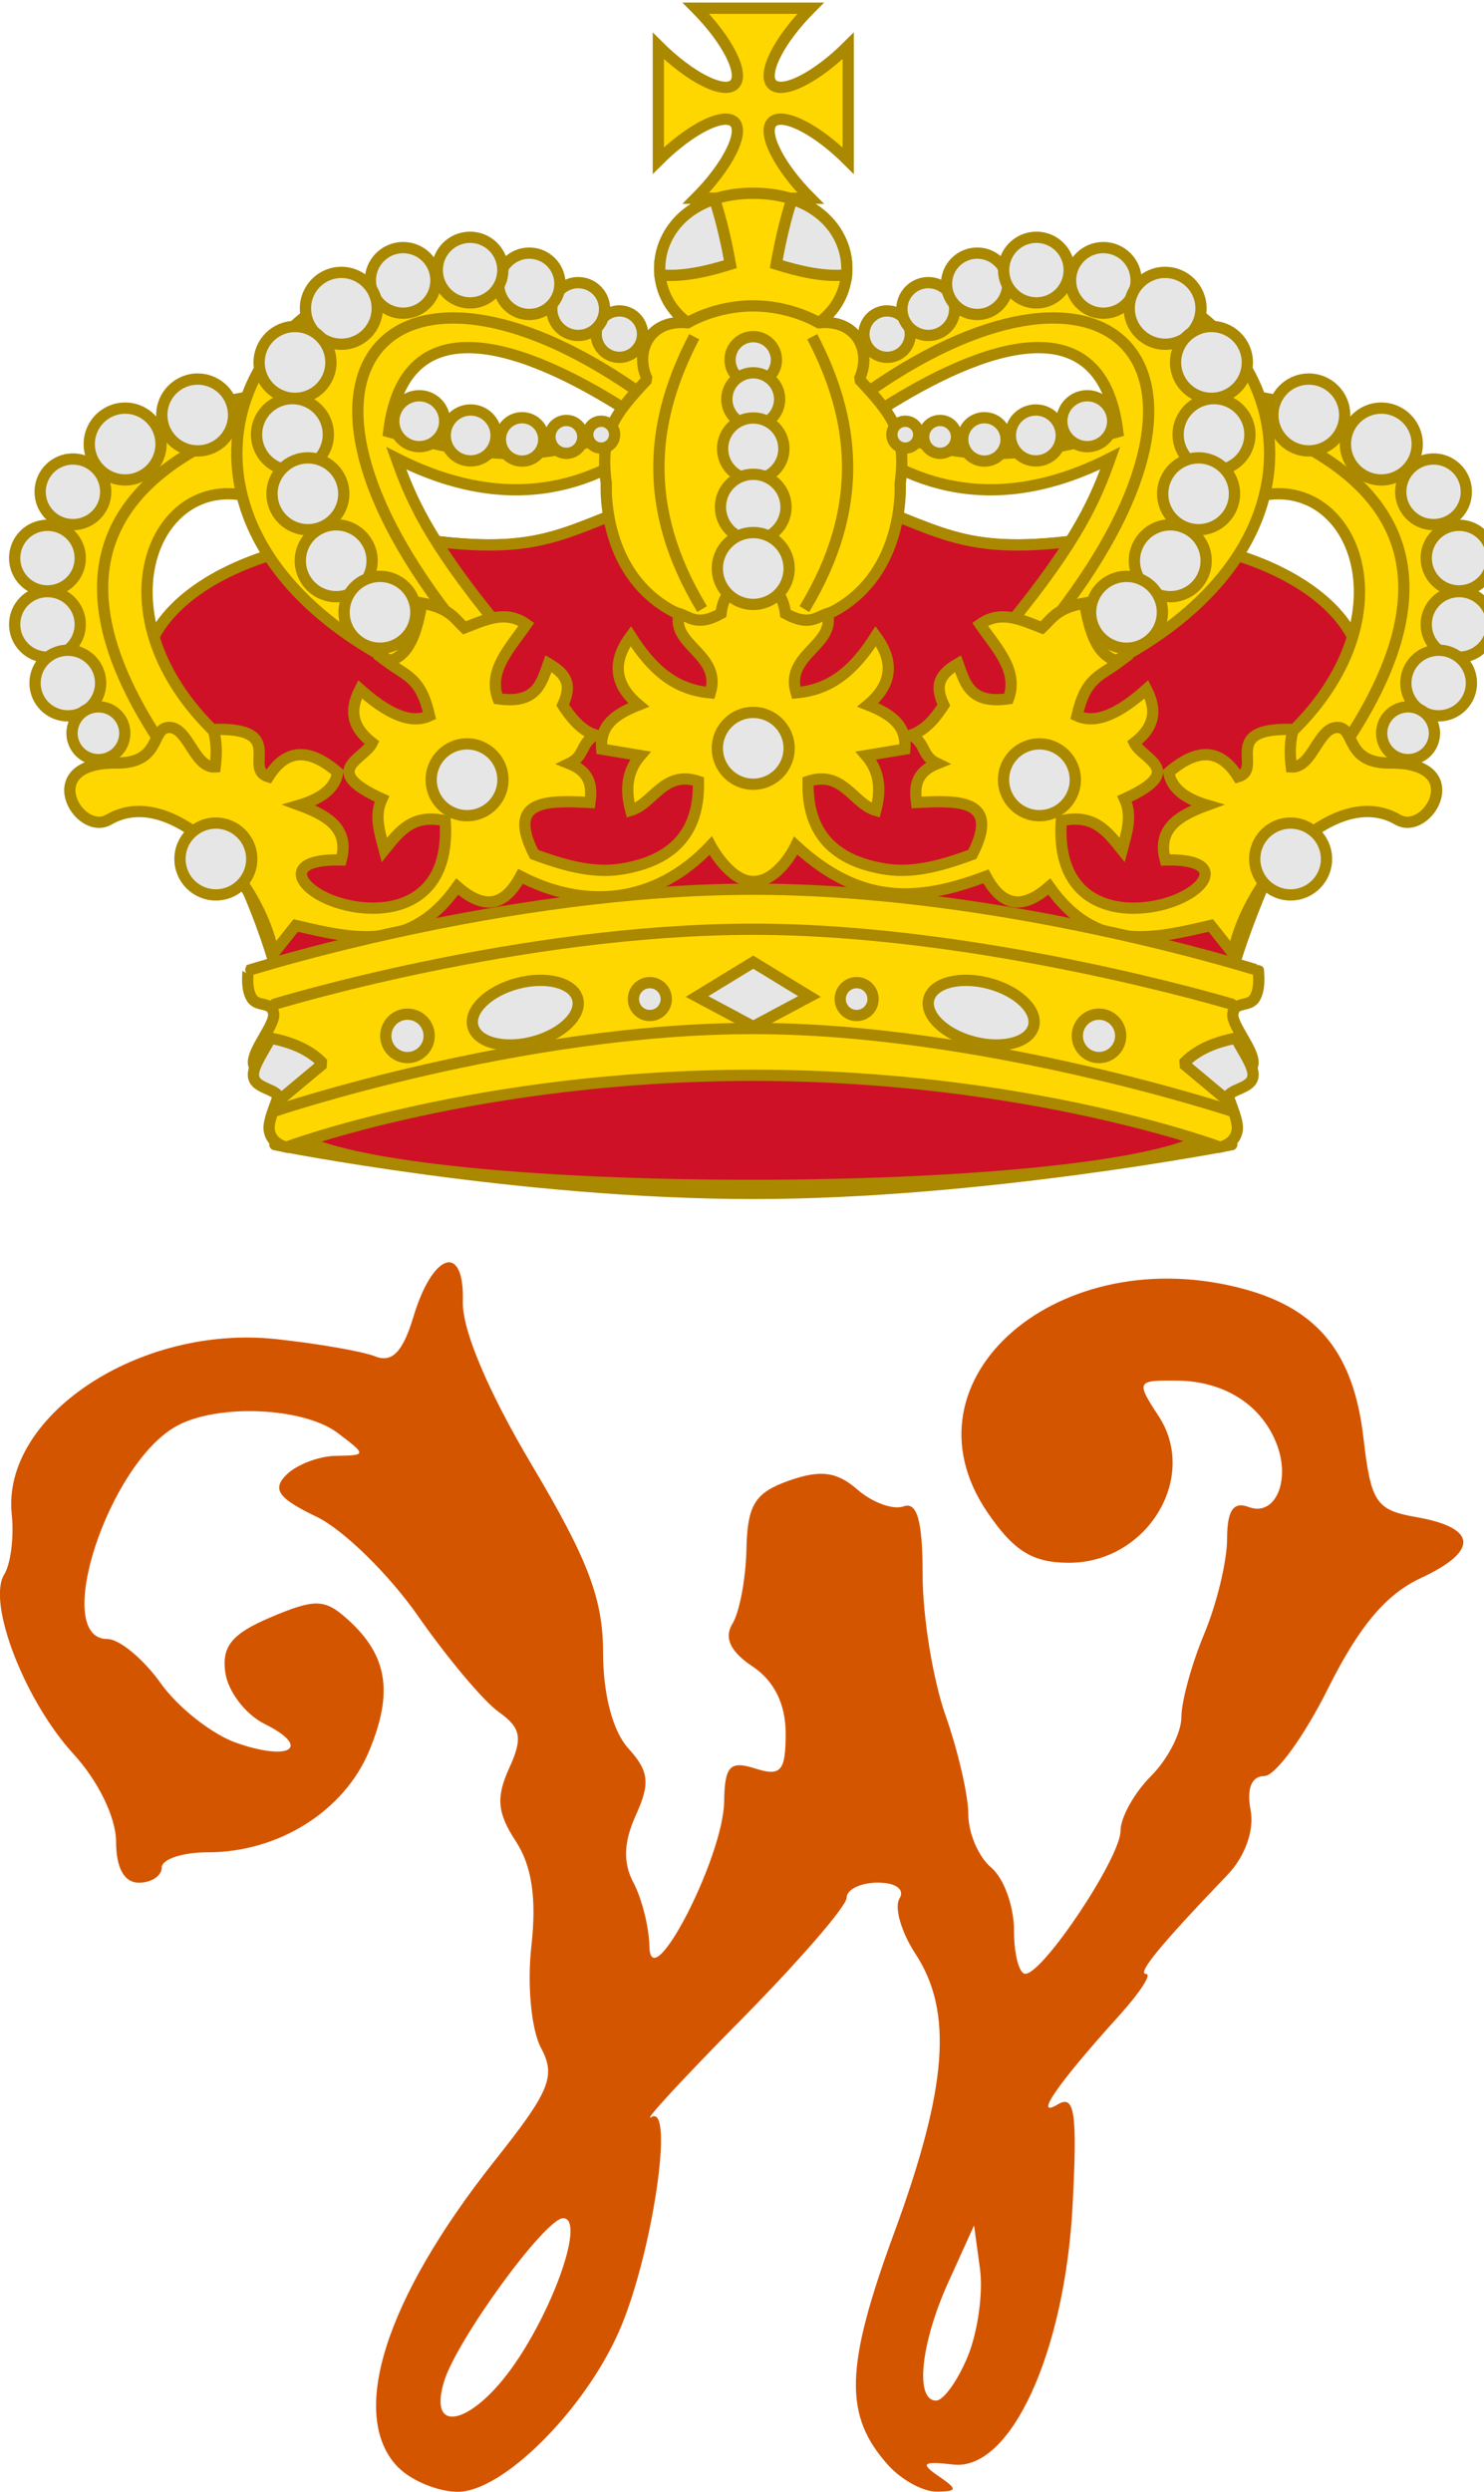 <?xml version="1.0" encoding="UTF-8" standalone="no"?>
<!-- Created with Inkscape (http://www.inkscape.org/) -->

<svg
   xmlns:dc="http://purl.org/dc/elements/1.1/"
   xmlns:cc="http://creativecommons.org/ns#"
   xmlns:rdf="http://www.w3.org/1999/02/22-rdf-syntax-ns#"
   xmlns:svg="http://www.w3.org/2000/svg"
   xmlns="http://www.w3.org/2000/svg"
   xmlns:sodipodi="http://sodipodi.sourceforge.net/DTD/sodipodi-0.dtd"
   xmlns:inkscape="http://www.inkscape.org/namespaces/inkscape"
   id="svg2985"
   version="1.1"
   inkscape:version="0.48.0 r9654"
   width="33.589"
   height="56.361"
   sodipodi:docname="Wilhelmina3.gif">
  <defs
     id="defs2989" />
  <sodipodi:namedview
     pagecolor="#ffffff"
     bordercolor="#666666"
     borderopacity="1"
     objecttolerance="10"
     gridtolerance="10"
     guidetolerance="10"
     inkscape:pageopacity="0"
     inkscape:pageshadow="2"
     inkscape:window-width="1024"
     inkscape:window-height="708"
     id="namedview2987"
     showgrid="false"
     fit-margin-top="0"
     fit-margin-left="0"
     fit-margin-right="0"
     fit-margin-bottom="0"
     inkscape:zoom="1.89"
     inkscape:cx="-15.773303"
     inkscape:cy="9.3294411"
     inkscape:window-x="-4"
     inkscape:window-y="-4"
     inkscape:window-maximized="1"
     inkscape:current-layer="svg2985" />
  <g
     inkscape:groupmode="layer"
     id="layer1"
     inkscape:label="W"
     transform="translate(-33.816,-28.3)" />
  <g
     id="g3322"
     transform="translate(-33.816,-28.3)">
    <path
       inkscape:connector-curvature="0"
       id="path3022"
       d="m 42.842,84.12 c -1.157,-1.157 -0.331,-3.799 2.174,-6.954 1.249,-1.572 1.387,-1.909 1.045,-2.548 -0.22,-0.411 -0.316,-1.427 -0.218,-2.301 0.122,-1.079 0.012,-1.817 -0.354,-2.375 -0.417,-0.636 -0.449,-0.989 -0.15,-1.646 0.315,-0.69 0.273,-0.913 -0.238,-1.278 -0.34,-0.243 -1.159,-1.216 -1.82,-2.164 -0.661,-0.947 -1.697,-1.96 -2.302,-2.25 -0.865,-0.415 -1.011,-0.618 -0.682,-0.947 0.231,-0.231 0.737,-0.424 1.125,-0.43 0.695,-0.011 0.696,-0.019 0.037,-0.517 -0.766,-0.579 -2.692,-0.667 -3.629,-0.166 -1.557,0.834 -2.866,4.827 -1.582,4.827 0.271,0 0.813,0.45 1.205,0.999 0.391,0.55 1.164,1.157 1.716,1.35 1.226,0.427 1.703,0.1 0.631,-0.432 -0.425,-0.211 -0.823,-0.731 -0.884,-1.156 -0.086,-0.597 0.149,-0.882 1.033,-1.256 1.002,-0.423 1.218,-0.417 1.738,0.052 0.902,0.812 1.038,1.649 0.482,2.979 -0.567,1.356 -2.049,2.287 -3.642,2.287 -0.578,0 -1.05,0.155 -1.05,0.344 0,0.189 -0.233,0.344 -0.517,0.344 -0.332,0 -0.517,-0.333 -0.517,-0.931 0,-0.54 -0.405,-1.372 -0.964,-1.981 -1.105,-1.203 -1.962,-3.424 -1.567,-4.061 0.147,-0.238 0.224,-0.848 0.17,-1.356 -0.233,-2.225 2.884,-4.296 5.973,-3.967 0.95,0.101 1.966,0.278 2.257,0.393 0.379,0.15 0.623,-0.104 0.861,-0.896 0.439,-1.462 1.157,-1.682 1.119,-0.343 -0.018,0.639 0.571,2.03 1.572,3.713 1.263,2.122 1.602,3.015 1.602,4.225 0,0.945 0.219,1.776 0.571,2.165 0.47,0.519 0.5,0.788 0.171,1.511 -0.276,0.606 -0.293,1.08 -0.055,1.526 0.19,0.356 0.353,1.006 0.362,1.444 0.023,1.179 1.671,-2.011 1.691,-3.273 0.013,-0.811 0.129,-0.935 0.704,-0.752 0.582,0.185 0.689,0.062 0.689,-0.796 0,-0.659 -0.262,-1.189 -0.748,-1.511 -0.504,-0.335 -0.653,-0.65 -0.457,-0.967 0.16,-0.259 0.303,-1.019 0.317,-1.688 0.022,-1.003 0.191,-1.276 0.963,-1.549 0.713,-0.252 1.083,-0.204 1.55,0.203 0.337,0.294 0.807,0.464 1.044,0.379 0.308,-0.111 0.431,0.332 0.431,1.552 0,0.939 0.233,2.367 0.517,3.172 0.284,0.805 0.517,1.813 0.517,2.24 0,0.427 0.233,0.969 0.517,1.204 0.284,0.236 0.517,0.875 0.517,1.42 0,0.545 0.116,0.988 0.258,0.984 0.41,-0.012 2.153,-2.629 2.153,-3.234 0,-0.301 0.31,-0.858 0.689,-1.237 0.379,-0.379 0.689,-0.98 0.689,-1.336 0,-0.356 0.233,-1.203 0.517,-1.883 0.284,-0.68 0.517,-1.646 0.517,-2.146 0,-0.643 0.143,-0.854 0.488,-0.722 0.589,0.226 0.954,-0.573 0.642,-1.405 -0.336,-0.896 -1.183,-1.441 -2.257,-1.453 -0.925,-0.011 -0.938,0.015 -0.423,0.802 0.914,1.395 -0.267,3.322 -2.034,3.318 -0.82,-0.002 -1.246,-0.266 -1.844,-1.146 -2.053,-3.015 1.639,-6.197 5.842,-5.037 1.657,0.458 2.454,1.46 2.673,3.362 0.168,1.455 0.284,1.629 1.191,1.787 1.386,0.241 1.427,0.767 0.106,1.38 -0.788,0.366 -1.399,1.093 -2.099,2.497 -0.543,1.089 -1.193,1.981 -1.444,1.981 -0.287,0 -0.402,0.285 -0.309,0.767 0.088,0.455 -0.124,1.051 -0.52,1.464 -1.538,1.604 -2.065,2.247 -1.842,2.247 0.13,0 -0.149,0.426 -0.62,0.947 -1.383,1.529 -1.942,2.337 -1.385,2.002 0.385,-0.232 0.447,0.178 0.34,2.259 -0.173,3.356 -1.406,6.038 -2.705,5.885 -0.681,-0.08 -0.753,-0.027 -0.344,0.253 0.453,0.311 0.449,0.355 -0.033,0.36 -0.302,0.003 -0.794,-0.266 -1.093,-0.598 -1.01,-1.121 -0.982,-2.217 0.134,-5.253 1.208,-3.287 1.34,-5.004 0.482,-6.313 -0.321,-0.49 -0.483,-1.052 -0.361,-1.25 0.127,-0.205 -0.082,-0.36 -0.487,-0.36 -0.39,0 -0.709,0.154 -0.709,0.342 0,0.188 -1.078,1.433 -2.396,2.766 -1.318,1.333 -2.23,2.322 -2.028,2.197 0.543,-0.336 0.013,3.174 -0.733,4.856 -0.795,1.792 -2.633,3.617 -3.642,3.617 -0.438,0 -1.039,-0.244 -1.337,-0.541 z m 2.705,-2.473 c 0.916,-1.4 1.486,-3.193 1.01,-3.176 -0.411,0.015 -2.403,2.749 -2.69,3.692 -0.391,1.284 0.726,0.941 1.679,-0.517 z m 10.172,-0.049 c 0.227,-0.548 0.352,-1.439 0.278,-1.981 l -0.134,-0.984 -0.581,1.281 c -0.629,1.386 -0.763,2.681 -0.278,2.681 0.166,0 0.488,-0.448 0.715,-0.996 z"
       style="fill:#d45500" />
    <g
       transform="matrix(0.066,0,0,0.066,25.369,20.109)"
       inkscape:label="Layer 1"
       id="layer1-1">
      <g
         id="g6775"
         transform="matrix(1.483,0,0,1.483,621.003,535.049)"
         style="stroke:#aa8800;stroke-width:2.604;stroke-miterlimit:4;stroke-opacity:1;stroke-dasharray:none">
        <g
           transform="matrix(0.882,0,0,0.882,-507.564,-192.569)"
           id="g16696"
           style="stroke:#aa8800;stroke-width:2.953;stroke-miterlimit:4;stroke-opacity:1;stroke-dasharray:none">
          <path
             inkscape:connector-curvature="0"
             sodipodi:nodetypes="csc"
             d="m 270.619,204.059 c 0,0 64.01,12.768 125.433,12.768 59.981,0 125.433,-12.768 125.433,-12.768"
             id="path3615"
             style="fill:none;stroke:#aa8800;stroke-width:2.953;stroke-linecap:round;stroke-linejoin:bevel;stroke-miterlimit:4;stroke-opacity:1;stroke-dasharray:none;stroke-dashoffset:0;marker:none;visibility:visible;display:inline;overflow:visible;enable-background:accumulate" />
          <path
             inkscape:connector-curvature="0"
             d="m 272.522,159.777 c 7.684,22.907 239.341,22.907 247.025,0 7.684,-22.907 15.104,-39.42 29.647,-59.761 25.081,-35.082 -25.397,-59.557 -68.805,-54.155 -30.557,3.802 -35.216,-3.085 -60.678,-11.735 -25.462,-8.65 -21.892,-8.65 -47.354,0 -25.462,8.65 -30.12,15.537 -60.678,11.735 -43.408,-5.401 -93.886,19.073 -68.805,54.155 14.542,20.341 21.962,36.854 29.647,59.761 z"
             id="path13521"
             style="fill:#8b0000;fill-opacity:1;fill-rule:evenodd;stroke:#aa8800;stroke-width:2.953;stroke-linecap:round;stroke-linejoin:bevel;stroke-miterlimit:4;stroke-opacity:1;stroke-dasharray:none;stroke-dashoffset:0;marker:none;visibility:visible;display:inline;overflow:visible;enable-background:accumulate" />
          <path
             inkscape:connector-curvature="0"
             sodipodi:nodetypes="csssssssc"
             d="m 272.522,198.163 c 7.684,22.907 252.286,21.727 245.549,-1.476 -7.079,-24.384 16.581,-76.329 31.123,-96.67 25.081,-35.082 -25.397,-59.557 -68.805,-54.155 -30.557,3.802 -35.216,-3.085 -60.678,-11.735 -25.462,-8.65 -21.892,-8.65 -47.354,0 -25.462,8.65 -30.12,15.537 -60.678,11.735 -43.408,-5.401 -93.886,19.073 -68.805,54.155 14.542,20.341 39.679,69.334 29.647,98.146 z"
             id="path13525"
             style="fill:#ce1126;fill-opacity:1;fill-rule:evenodd;stroke:#aa8800;stroke-width:2.953;stroke-linecap:round;stroke-linejoin:bevel;stroke-miterlimit:4;stroke-opacity:1;stroke-dasharray:none;stroke-dashoffset:0;marker:none;visibility:visible;display:inline;overflow:visible;enable-background:accumulate" />
          <g
             id="g13527"
             style="stroke:#aa8800;stroke-width:2.953;stroke-miterlimit:4;stroke-opacity:1;stroke-dasharray:none">
            <path
               inkscape:connector-curvature="0"
               d="M 258.731,99.477 C 221.055,67.39 238.581,25.652 265.83,34.794 L 265.041,7.974 C 198.606,17.969 205.271,64.993 231.122,108.942 l 26.031,3.944 1.578,-13.41 z"
               id="path13529"
               style="fill:#ffd700;fill-opacity:1;fill-rule:evenodd;stroke:#aa8800;stroke-width:2.953;stroke-linecap:butt;stroke-linejoin:miter;stroke-miterlimit:4;stroke-opacity:1;stroke-dasharray:none;stroke-dashoffset:0;marker:none;visibility:visible;display:inline;overflow:visible;enable-background:accumulate" />
            <path
               inkscape:connector-curvature="0"
               d="M 242.165,101.054 C 214.803,61.258 220.624,32.522 262.675,15.863"
               id="path13531"
               style="fill:none;stroke:#aa8800;stroke-width:2.953;stroke-linecap:butt;stroke-linejoin:miter;stroke-miterlimit:4;stroke-opacity:1;stroke-dasharray:none;stroke-dashoffset:0;marker:none;visibility:visible;display:inline;overflow:visible;enable-background:accumulate" />
          </g>
          <path
             inkscape:connector-curvature="0"
             d="M 329.082,67.969 C 310.489,45.289 306.127,34.468 302.451,24.219 317.373,31.786 339.03,38.008 361.818,24.688 l 0.185,-8.613 c -21.015,10.903 -41.328,7.052 -61.547,1.213 4.41,-36.322 39.829,-20.4 64.02,-4.591 l 9.077,-14.663 C 284.454,-70.874 209.213,33.445 305.825,79.726 l 23.257,-11.757 z"
             id="path13533"
             style="fill:#ffd700;fill-opacity:1;fill-rule:evenodd;stroke:#aa8800;stroke-width:2.953;stroke-linecap:butt;stroke-linejoin:miter;stroke-miterlimit:4;stroke-opacity:1;stroke-dasharray:none;stroke-dashoffset:0;marker:none;visibility:visible;display:inline;overflow:visible;enable-background:accumulate" />
          <path
             inkscape:connector-curvature="0"
             d="M 316.193,65.367 C 264.615,-1.466 303.625,-38.172 367.907,8.236"
             id="path13535"
             style="fill:none;stroke:#aa8800;stroke-width:2.953;stroke-linecap:round;stroke-linejoin:bevel;stroke-miterlimit:4;stroke-opacity:1;stroke-dasharray:none;stroke-dashoffset:0;marker:none;visibility:visible;display:inline;overflow:visible;enable-background:accumulate" />
          <g
             transform="matrix(-1,0,0,1,792.069,0)"
             id="use13537"
             style="stroke:#aa8800;stroke-width:2.953;stroke-miterlimit:4;stroke-opacity:1;stroke-dasharray:none">
            <path
               inkscape:connector-curvature="0"
               d="M 258.731,99.477 C 221.055,67.39 238.581,25.652 265.83,34.794 L 265.041,7.974 C 198.606,17.969 205.271,64.993 231.122,108.942 l 26.031,3.944 1.578,-13.41 z"
               id="path13739"
               style="fill:#ffd700;fill-opacity:1;fill-rule:evenodd;stroke:#aa8800;stroke-width:2.953;stroke-linecap:butt;stroke-linejoin:miter;stroke-miterlimit:4;stroke-opacity:1;stroke-dasharray:none;stroke-dashoffset:0;marker:none;visibility:visible;display:inline;overflow:visible;enable-background:accumulate" />
            <path
               inkscape:connector-curvature="0"
               d="M 242.165,101.054 C 214.803,61.258 220.624,32.522 262.675,15.863"
               id="path13741"
               style="fill:none;stroke:#aa8800;stroke-width:2.953;stroke-linecap:butt;stroke-linejoin:miter;stroke-miterlimit:4;stroke-opacity:1;stroke-dasharray:none;stroke-dashoffset:0;marker:none;visibility:visible;display:inline;overflow:visible;enable-background:accumulate" />
          </g>
          <path
             inkscape:connector-curvature="0"
             d="m 462.987,67.969 c 18.593,-22.68 22.955,-33.502 26.631,-43.751 -14.921,7.567 -36.579,13.79 -59.367,0.469 l -0.185,-8.613 c 21.015,10.903 41.328,7.052 61.547,1.213 -4.41,-36.322 -39.829,-20.4 -64.02,-4.591 l -9.077,-14.663 C 507.615,-70.874 582.856,33.445 486.243,79.726 L 462.987,67.969 z"
             id="use13539"
             style="fill:#ffd700;fill-opacity:1;fill-rule:evenodd;stroke:#aa8800;stroke-width:2.953;stroke-linecap:butt;stroke-linejoin:miter;stroke-miterlimit:4;stroke-opacity:1;stroke-dasharray:none;stroke-dashoffset:0;marker:none;visibility:visible;display:inline;overflow:visible;enable-background:accumulate" />
          <path
             inkscape:connector-curvature="0"
             d="M 475.876,65.367 C 527.453,-1.466 488.443,-38.172 424.162,8.236"
             id="use13541"
             style="fill:none;stroke:#aa8800;stroke-width:2.953;stroke-linecap:round;stroke-linejoin:bevel;stroke-miterlimit:4;stroke-opacity:1;stroke-dasharray:none;stroke-dashoffset:0;marker:none;visibility:visible;display:inline;overflow:visible;enable-background:accumulate" />
          <path
             inkscape:connector-curvature="0"
             d="m 381,-93.688 c 8.285,8.296 12.812,17.219 10.094,19.938 -2.715,2.715 -11.65,-1.798 -19.938,-10.062 l 0,30.031 c 6.729,-6.711 13.881,-10.944 17.781,-10.844 0.903,0.023 1.646,0.271 2.156,0.781 2.718,2.718 -1.809,11.641 -10.094,19.938 l 30.062,0 c -8.285,-8.296 -12.781,-17.219 -10.062,-19.938 0.51,-0.51 1.222,-0.758 2.125,-0.781 3.906,-0.101 11.074,4.146 17.812,10.875 l 0,-30.094 C 412.641,-75.559 403.718,-71.032 401,-73.75 c -2.718,-2.718 1.778,-11.641 10.062,-19.938 l -30.062,0 z"
             id="path13543"
             style="fill:#ffd700;fill-opacity:1;fill-rule:evenodd;stroke:#aa8800;stroke-width:2.953;stroke-linecap:butt;stroke-linejoin:miter;stroke-miterlimit:4;stroke-opacity:1;stroke-dasharray:none;stroke-dashoffset:0;marker:none;visibility:visible;display:inline;overflow:visible;enable-background:accumulate" />
          <path
             inkscape:connector-curvature="0"
             d="m 396.034,68.921 c 40.982,0 38.52,-38.044 38.52,-38.044 1.856,-13.371 -2.339,-18.345 -10.732,-27.324 3.341,-7.052 -0.272,-15.83 -10.615,-14.843 13.729,-9.791 8.396,-33.921 -17.173,-33.921 -25.569,0 -30.902,24.13 -17.173,33.921 -10.343,-0.986 -13.956,7.791 -10.615,14.843 -8.393,8.979 -12.588,13.952 -10.732,27.324 0,0 -2.462,38.044 38.52,38.044 z"
             id="path13545"
             style="fill:#ffd800;fill-opacity:1;fill-rule:evenodd;stroke:#aa8800;stroke-width:2.953;stroke-linecap:butt;stroke-linejoin:bevel;stroke-miterlimit:4;stroke-opacity:1;stroke-dasharray:none;stroke-dashoffset:0;marker:none;visibility:visible;display:inline;overflow:visible;enable-background:accumulate" />
          <path
             inkscape:connector-curvature="0"
             d="m 396.034,55.08 c 5.303,2.26 7.849,4.769 8.454,9.825 6.206,3.39 8.04,0.95 10.991,0 2.165,8.35 -11.227,10.675 -8.192,20.766 9.157,-0.803 15.195,-5.929 20.873,-14.848 3.86,5.194 5.551,11.676 -2.06,18.017 6.446,2.554 10.182,5.54 9.669,11.573 l -10.145,1.691 c 2.822,3.308 4.335,7.599 2.536,14.372 -5.933,-1.749 -8.662,-10.627 -17.754,-7.609 -0.381,15.47 9.016,21.244 20.476,23.019 7.658,1.186 15.7,-1.348 22.59,-3.879 7.446,-14.509 -3.456,-14.164 -14.624,-13.603 -0.556,-4.078 -0.27,-7.915 5.441,-10.203 -4.204,-2.021 -2.807,-5.042 -6.802,-7.482 3.765,-1.223 6.541,-4.795 8.502,-7.822 -2.571,-5.442 -0.932,-8.157 3.741,-10.883 1.83,5.129 3.128,10.683 13.204,9.215 2.776,-7.374 -3.149,-13.299 -7.428,-19.498 5.416,-3.876 10.832,-1.172 16.248,0.928 2.592,-2.447 3.877,-5.221 11.142,-6.499 1.366,7.385 3.165,14.192 9.251,15.284 -5.379,4.032 -8.899,4.127 -11.239,14.237 5.131,2.404 11.393,-0.85 18.221,-6.928 2.397,4.678 2.859,9.355 -3.189,14.033 2.138,4.392 13.921,7.177 -2.551,14.67 2.107,4.465 0.53,8.93 -0.638,13.395 -3.751,-4.637 -7.241,-9.622 -15.946,-7.654 -1.654,24.109 18.251,25.315 29.768,20.885 9.155,-3.521 12.82,-10.982 -2.507,-10.623 -2.227,-8.31 3.742,-11.702 10.953,-14.35 -6.329,-1.874 -9.445,-4.819 -10.039,-8.605 8.311,-7.127 13.984,-5.463 18.165,1.174 6.939,-2.053 -5.207,-13.054 14.478,-12.41 -0.977,3.275 -0.909,6.55 -0.517,9.824 5.627,0.354 7.087,-10.859 12.41,-10.341 4.387,0.427 1.812,9.432 13.457,9.307 21.316,-0.239 9.955,19.444 2.014,14.832 -16.644,-9.667 -39.637,15.651 -43.127,35.119 l -5.866,-7.386 c -15.035,3.523 -30.092,7.203 -42.339,-10.183 -6.165,5.379 -11.874,6.19 -16.614,-2.68 -18.191,6.872 -33.077,7.399 -49.842,-8.039 0,0 -4.421,9.394 -11.164,9.394 -6.207,0 -11.164,-9.394 -11.164,-9.394 -14.785,15.674 -33.422,16.558 -49.842,8.039 -4.74,8.87 -10.449,8.058 -16.614,2.68 -12.248,17.386 -27.304,13.706 -42.339,10.183 l -5.866,7.386 c -3.49,-19.468 -26.483,-44.786 -43.127,-35.119 -7.941,4.612 -19.302,-15.071 2.014,-14.832 11.645,0.124 9.07,-8.881 13.457,-9.307 5.323,-0.518 6.782,10.695 12.41,10.341 0.392,-3.275 0.46,-6.55 -0.517,-9.824 19.685,-0.644 7.539,10.356 14.478,12.41 4.181,-6.637 9.855,-8.301 18.165,-1.174 -0.595,3.786 -3.71,6.731 -10.039,8.605 7.21,2.647 13.18,6.04 10.953,14.35 -15.327,-0.359 -11.662,7.101 -2.507,10.623 11.517,4.43 31.422,3.224 29.768,-20.885 -8.705,-1.968 -12.195,3.017 -15.946,7.654 -1.168,-4.465 -2.745,-8.93 -0.638,-13.395 -16.473,-7.494 -4.689,-10.278 -2.551,-14.67 -6.048,-4.678 -5.586,-9.355 -3.189,-14.033 6.827,6.078 13.09,9.332 18.221,6.928 -2.34,-10.11 -5.86,-10.205 -11.239,-14.237 6.086,-1.091 7.885,-7.899 9.251,-15.284 7.265,1.279 8.55,4.052 11.142,6.499 5.416,-2.101 10.832,-4.804 16.248,-0.928 -4.279,6.199 -10.203,12.123 -7.428,19.498 10.076,1.468 11.374,-4.086 13.204,-9.215 4.673,2.725 6.312,5.441 3.741,10.883 1.961,3.027 4.737,6.599 8.502,7.822 -3.995,2.44 -2.598,5.461 -6.802,7.482 5.711,2.287 5.998,6.125 5.441,10.203 -11.168,-0.56 -22.07,-0.905 -14.624,13.603 6.891,2.531 14.932,5.065 22.59,3.879 11.46,-1.775 20.857,-7.549 20.476,-23.019 -9.092,-3.019 -11.821,5.86 -17.754,7.609 -1.798,-6.774 -0.286,-11.064 2.536,-14.372 l -10.145,-1.691 c -0.513,-6.034 3.223,-9.019 9.669,-11.573 -7.612,-6.341 -5.921,-12.823 -2.06,-18.017 5.678,8.92 11.716,14.046 20.873,14.848 3.035,-10.091 -10.357,-12.416 -8.192,-20.766 2.951,0.95 4.784,3.39 10.991,0 0.605,-5.056 3.151,-7.565 8.454,-9.825"
             id="path13547"
             style="fill:#ffd700;fill-opacity:1;fill-rule:evenodd;stroke:#aa8800;stroke-width:2.953;stroke-linecap:butt;stroke-linejoin:miter;stroke-miterlimit:4;stroke-opacity:1;stroke-dasharray:none;stroke-dashoffset:0;marker:none;visibility:visible;display:inline;overflow:visible;enable-background:accumulate" />
          <path
             inkscape:connector-curvature="0"
             d="m 396.034,185.877 c 72.202,0 122.317,18.818 122.317,18.818 0,0 4.159,-0.63 4.605,-4.653 0.325,-2.929 -3.088,-9.095 -2.835,-11.08 0.387,-3.028 6.535,-2.615 6.935,-6.164 0.386,-3.42 -5.537,-9.977 -5.287,-12.907 0.303,-3.55 4.163,-1.77 5.718,-4.195 1.702,-2.655 0.874,-7.342 1.001,-7.265 0.127,0.076 -66.67,-21.308 -132.455,-21.308 -65.785,0 -132.582,21.384 -132.455,21.308 0.127,-0.076 -0.701,4.611 1.001,7.265 1.555,2.425 5.415,0.646 5.718,4.195 0.25,2.931 -5.673,9.487 -5.287,12.907 0.4,3.55 6.549,3.137 6.935,6.164 0.253,1.985 -3.16,8.151 -2.835,11.08 0.446,4.023 4.605,4.653 4.605,4.653 0,0 50.115,-18.818 122.317,-18.818 z"
             id="path13549"
             style="fill:#ffd700;fill-opacity:1;fill-rule:evenodd;stroke:#aa8800;stroke-width:2.953;stroke-linecap:butt;stroke-linejoin:miter;stroke-miterlimit:4;stroke-opacity:1;stroke-dasharray:none;stroke-dashoffset:0;marker:none;visibility:visible;display:inline;overflow:visible;enable-background:accumulate" />
          <path
             inkscape:connector-curvature="0"
             d="m 385.875,-43.688 c -10.336,3.389 -15.039,11.911 -14.281,19.875 5.929,0.557 12.149,-0.849 18.438,-2.812 -1.043,-5.794 -2.341,-11.526 -4.156,-17.062 z"
             id="path13669"
             style="fill:#e6e6e6;fill-opacity:1;fill-rule:evenodd;stroke:#aa8800;stroke-width:2.953;stroke-linecap:butt;stroke-linejoin:miter;stroke-miterlimit:4;stroke-opacity:1;stroke-dasharray:none;stroke-dashoffset:0;marker:none;visibility:visible;display:inline;overflow:visible;enable-background:accumulate" />
          <path
             inkscape:connector-curvature="0"
             d="m 406.188,-43.688 c -1.815,5.536 -3.082,11.269 -4.125,17.062 6.3,1.967 12.5,3.377 18.438,2.812 0.758,-7.965 -3.973,-16.487 -14.312,-19.875 z"
             id="path13671"
             style="fill:#e6e6e6;fill-opacity:1;fill-rule:evenodd;stroke:#aa8800;stroke-width:2.953;stroke-linecap:butt;stroke-linejoin:miter;stroke-miterlimit:4;stroke-opacity:1;stroke-dasharray:none;stroke-dashoffset:0;marker:none;visibility:visible;display:inline;overflow:visible;enable-background:accumulate" />
          <path
             inkscape:connector-curvature="0"
             d="M 382.631,63.727 C 366.343,36.823 369.38,13.783 380.562,-7.628"
             id="path13673"
             style="fill:none;stroke:#aa8800;stroke-width:2.953;stroke-linecap:butt;stroke-linejoin:miter;stroke-miterlimit:4;stroke-opacity:1;stroke-dasharray:none;stroke-dashoffset:0;marker:none;visibility:visible;display:inline;overflow:visible;enable-background:accumulate" />
          <path
             inkscape:connector-curvature="0"
             d="m 409.438,63.727 c 16.287,-26.905 13.251,-49.945 2.068,-71.355"
             id="use13675"
             style="fill:none;stroke:#aa8800;stroke-width:2.953;stroke-linecap:butt;stroke-linejoin:miter;stroke-miterlimit:4;stroke-opacity:1;stroke-dasharray:none;stroke-dashoffset:0;marker:none;visibility:visible;display:inline;overflow:visible;enable-background:accumulate" />
          <path
             inkscape:connector-curvature="0"
             d="m 378.845,-11.287 c 0,0 7.076,-4.42 17.138,-4.42 10.063,0 17.241,4.42 17.241,4.42"
             id="path13677"
             style="fill:none;stroke:#aa8800;stroke-width:2.953;stroke-linecap:round;stroke-linejoin:miter;stroke-miterlimit:4;stroke-opacity:1;stroke-dasharray:none" />
          <path
             inkscape:connector-curvature="0"
             d="m 270.602,195.24 c 0,0 64.01,-21.626 125.433,-21.626 59.981,0 125.433,21.626 125.433,21.626"
             id="path13679"
             style="fill:none;stroke:#aa8800;stroke-width:2.953;stroke-linecap:round;stroke-linejoin:bevel;stroke-miterlimit:4;stroke-opacity:1;stroke-dasharray:none;stroke-dashoffset:0;marker:none;visibility:visible;display:inline;overflow:visible;enable-background:accumulate" />
          <path
             inkscape:connector-curvature="0"
             d="m 270.602,167.235 c 0,0 64.01,-19.626 125.433,-19.626 59.981,0 125.433,19.626 125.433,19.626"
             id="path13693"
             style="fill:none;stroke:#aa8800;stroke-width:2.953;stroke-linecap:round;stroke-linejoin:bevel;stroke-miterlimit:4;stroke-opacity:1;stroke-dasharray:none;stroke-dashoffset:0;marker:none;visibility:visible;display:inline;overflow:visible;enable-background:accumulate" />
          <g
             transform="translate(1.5704352e-6,3.294)"
             id="g17093"
             style="fill:#e6e6e6;fill-opacity:1;stroke:#aa8800;stroke-width:2.953;stroke-miterlimit:4;stroke-opacity:1;stroke-dasharray:none">
            <path
               inkscape:connector-curvature="0"
               d="m 381.293,161.939 14.742,7.87 14.742,-7.87 -14.742,-8.994 -14.742,8.994 z"
               id="path17095"
               style="fill:#e6e6e6;fill-opacity:1;fill-rule:evenodd;stroke:#aa8800;stroke-width:2.953;stroke-linecap:butt;stroke-linejoin:miter;stroke-miterlimit:4;stroke-opacity:1;stroke-dasharray:none;stroke-dashoffset:0;marker:none;visibility:visible;display:inline;overflow:visible;enable-background:accumulate" />
            <path
               inkscape:connector-curvature="0"
               d="m 546.334,127.17 c 0,5.196 -4.212,9.409 -9.409,9.409 -5.196,0 -9.409,-4.212 -9.409,-9.409 0,-5.196 4.212,-9.409 9.409,-9.409 5.196,0 9.409,4.212 9.409,9.409 z"
               transform="translate(-140.891,-30.254)"
               id="path17097"
               style="fill:#e6e6e6;fill-opacity:1;fill-rule:evenodd;stroke:#aa8800;stroke-width:2.953;stroke-linecap:butt;stroke-linejoin:miter;stroke-miterlimit:4;stroke-opacity:1;stroke-dasharray:none;stroke-dashoffset:0;marker:none;visibility:visible;display:inline;overflow:visible;enable-background:accumulate" />
            <path
               inkscape:connector-curvature="0"
               d="m 330.41,105.161 c 0,5.196 -4.212,9.409 -9.409,9.409 -5.196,0 -9.409,-4.212 -9.409,-9.409 0,-5.196 4.212,-9.409 9.409,-9.409 5.196,0 9.409,4.212 9.409,9.409 z"
               id="path17099"
               style="fill:#e6e6e6;fill-opacity:1;fill-rule:evenodd;stroke:#aa8800;stroke-width:2.953;stroke-linecap:butt;stroke-linejoin:miter;stroke-miterlimit:4;stroke-opacity:1;stroke-dasharray:none;stroke-dashoffset:0;marker:none;visibility:visible;display:inline;overflow:visible;enable-background:accumulate" />
            <path
               inkscape:connector-curvature="0"
               d="m 480.476,105.161 c 0,5.196 -4.212,9.409 -9.409,9.409 -5.196,0 -9.409,-4.212 -9.409,-9.409 0,-5.196 4.212,-9.409 9.409,-9.409 5.196,0 9.409,4.212 9.409,9.409 z"
               id="path17101"
               style="fill:#e6e6e6;fill-opacity:1;fill-rule:evenodd;stroke:#aa8800;stroke-width:2.953;stroke-linecap:butt;stroke-linejoin:miter;stroke-miterlimit:4;stroke-opacity:1;stroke-dasharray:none;stroke-dashoffset:0;marker:none;visibility:visible;display:inline;overflow:visible;enable-background:accumulate" />
            <path
               inkscape:connector-curvature="0"
               d="m 402.116,-4.851 c 0,3.359 -2.723,6.081 -6.081,6.081 -3.359,0 -6.081,-2.723 -6.081,-6.081 0,-3.359 2.723,-6.081 6.081,-6.081 3.359,0 6.081,2.723 6.081,6.081 z"
               id="path17103"
               style="fill:#e6e6e6;fill-opacity:1;fill-rule:evenodd;stroke:#aa8800;stroke-width:2.953;stroke-linecap:butt;stroke-linejoin:miter;stroke-miterlimit:4;stroke-opacity:1;stroke-dasharray:none;stroke-dashoffset:0;marker:none;visibility:visible;display:inline;overflow:visible;enable-background:accumulate" />
            <path
               inkscape:connector-curvature="0"
               d="m 402.954,5.454 c 0,3.822 -3.098,6.92 -6.92,6.92 -3.822,0 -6.92,-3.098 -6.92,-6.92 0,-3.822 3.098,-6.92 6.92,-6.92 3.822,0 6.92,3.098 6.92,6.92 z"
               id="path17105"
               style="fill:#e6e6e6;fill-opacity:1;fill-rule:evenodd;stroke:#aa8800;stroke-width:2.953;stroke-linecap:butt;stroke-linejoin:miter;stroke-miterlimit:4;stroke-opacity:1;stroke-dasharray:none;stroke-dashoffset:0;marker:none;visibility:visible;display:inline;overflow:visible;enable-background:accumulate" />
            <path
               inkscape:connector-curvature="0"
               d="m 404.073,18.409 c 0,4.439 -3.599,8.038 -8.038,8.038 -4.439,0 -8.038,-3.599 -8.038,-8.038 0,-4.439 3.599,-8.038 8.038,-8.038 4.439,0 8.038,3.599 8.038,8.038 z"
               id="path17107"
               style="fill:#e6e6e6;fill-opacity:1;fill-rule:evenodd;stroke:#aa8800;stroke-width:2.953;stroke-linecap:butt;stroke-linejoin:miter;stroke-miterlimit:4;stroke-opacity:1;stroke-dasharray:none;stroke-dashoffset:0;marker:none;visibility:visible;display:inline;overflow:visible;enable-background:accumulate" />
            <path
               inkscape:connector-curvature="0"
               d="m 404.632,33.72 c 0,4.748 -3.849,8.597 -8.597,8.597 -4.748,0 -8.597,-3.849 -8.597,-8.597 0,-4.748 3.849,-8.597 8.597,-8.597 4.748,0 8.597,3.849 8.597,8.597 z"
               id="path17109"
               style="fill:#e6e6e6;fill-opacity:1;fill-rule:evenodd;stroke:#aa8800;stroke-width:2.953;stroke-linecap:butt;stroke-linejoin:miter;stroke-miterlimit:4;stroke-opacity:1;stroke-dasharray:none;stroke-dashoffset:0;marker:none;visibility:visible;display:inline;overflow:visible;enable-background:accumulate" />
            <path
               inkscape:connector-curvature="0"
               d="m 367.019,-11.6 c 0,3.359 -2.723,6.081 -6.081,6.081 -3.359,0 -6.081,-2.723 -6.081,-6.081 0,-3.359 2.723,-6.081 6.081,-6.081 3.359,0 6.081,2.723 6.081,6.081 z"
               id="path17111"
               style="fill:#e6e6e6;fill-opacity:1;fill-rule:evenodd;stroke:#aa8800;stroke-width:2.953;stroke-linecap:butt;stroke-linejoin:miter;stroke-miterlimit:4;stroke-opacity:1;stroke-dasharray:none;stroke-dashoffset:0;marker:none;visibility:visible;display:inline;overflow:visible;enable-background:accumulate" />
            <path
               inkscape:connector-curvature="0"
               d="m 357.059,-18.169 c 0,3.822 -3.098,6.92 -6.92,6.92 -3.822,0 -6.92,-3.098 -6.92,-6.92 0,-3.822 3.098,-6.92 6.92,-6.92 3.822,0 6.92,3.098 6.92,6.92 z"
               id="path17113"
               style="fill:#e6e6e6;fill-opacity:1;fill-rule:evenodd;stroke:#aa8800;stroke-width:2.953;stroke-linecap:butt;stroke-linejoin:miter;stroke-miterlimit:4;stroke-opacity:1;stroke-dasharray:none;stroke-dashoffset:0;marker:none;visibility:visible;display:inline;overflow:visible;enable-background:accumulate" />
            <path
               inkscape:connector-curvature="0"
               d="m 345.353,-24.786 c 0,4.439 -3.599,8.038 -8.038,8.038 -4.439,0 -8.038,-3.599 -8.038,-8.038 0,-4.439 3.599,-8.038 8.038,-8.038 4.439,0 8.038,3.599 8.038,8.038 z"
               id="path17115"
               style="fill:#e6e6e6;fill-opacity:1;fill-rule:evenodd;stroke:#aa8800;stroke-width:2.953;stroke-linecap:butt;stroke-linejoin:miter;stroke-miterlimit:4;stroke-opacity:1;stroke-dasharray:none;stroke-dashoffset:0;marker:none;visibility:visible;display:inline;overflow:visible;enable-background:accumulate" />
            <path
               inkscape:connector-curvature="0"
               d="m 330.389,-28.374 c 0,4.748 -3.849,8.597 -8.597,8.597 -4.748,0 -8.597,-3.849 -8.597,-8.597 0,-4.748 3.849,-8.597 8.597,-8.597 4.748,0 8.597,3.849 8.597,8.597 z"
               id="path17117"
               style="fill:#e6e6e6;fill-opacity:1;fill-rule:evenodd;stroke:#aa8800;stroke-width:2.953;stroke-linecap:butt;stroke-linejoin:miter;stroke-miterlimit:4;stroke-opacity:1;stroke-dasharray:none;stroke-dashoffset:0;marker:none;visibility:visible;display:inline;overflow:visible;enable-background:accumulate" />
            <path
               inkscape:connector-curvature="0"
               d="m 312.841,-25.674 c 0,4.748 -3.849,8.597 -8.597,8.597 -4.748,0 -8.597,-3.849 -8.597,-8.597 0,-4.748 3.849,-8.597 8.597,-8.597 4.748,0 8.597,3.849 8.597,8.597 z"
               id="path17119"
               style="fill:#e6e6e6;fill-opacity:1;fill-rule:evenodd;stroke:#aa8800;stroke-width:2.953;stroke-linecap:butt;stroke-linejoin:miter;stroke-miterlimit:4;stroke-opacity:1;stroke-dasharray:none;stroke-dashoffset:0;marker:none;visibility:visible;display:inline;overflow:visible;enable-background:accumulate" />
            <path
               inkscape:connector-curvature="0"
               d="m 546.334,127.17 c 0,5.196 -4.212,9.409 -9.409,9.409 -5.196,0 -9.409,-4.212 -9.409,-9.409 0,-5.196 4.212,-9.409 9.409,-9.409 5.196,0 9.409,4.212 9.409,9.409 z"
               transform="translate(-248.88,-145.533)"
               id="path17121"
               style="fill:#e6e6e6;fill-opacity:1;fill-rule:evenodd;stroke:#aa8800;stroke-width:2.953;stroke-linecap:butt;stroke-linejoin:miter;stroke-miterlimit:4;stroke-opacity:1;stroke-dasharray:none;stroke-dashoffset:0;marker:none;visibility:visible;display:inline;overflow:visible;enable-background:accumulate" />
            <path
               inkscape:connector-curvature="0"
               d="m 546.334,127.17 c 0,5.196 -4.212,9.409 -9.409,9.409 -5.196,0 -9.409,-4.212 -9.409,-9.409 0,-5.196 4.212,-9.409 9.409,-9.409 5.196,0 9.409,4.212 9.409,9.409 z"
               transform="translate(-261.029,-131.359)"
               id="path17123"
               style="fill:#e6e6e6;fill-opacity:1;fill-rule:evenodd;stroke:#aa8800;stroke-width:2.953;stroke-linecap:butt;stroke-linejoin:miter;stroke-miterlimit:4;stroke-opacity:1;stroke-dasharray:none;stroke-dashoffset:0;marker:none;visibility:visible;display:inline;overflow:visible;enable-background:accumulate" />
            <path
               inkscape:connector-curvature="0"
               d="m 546.334,127.17 c 0,5.196 -4.212,9.409 -9.409,9.409 -5.196,0 -9.409,-4.212 -9.409,-9.409 0,-5.196 4.212,-9.409 9.409,-9.409 5.196,0 9.409,4.212 9.409,9.409 z"
               transform="translate(-261.704,-112.461)"
               id="path17125"
               style="fill:#e6e6e6;fill-opacity:1;fill-rule:evenodd;stroke:#aa8800;stroke-width:2.953;stroke-linecap:butt;stroke-linejoin:miter;stroke-miterlimit:4;stroke-opacity:1;stroke-dasharray:none;stroke-dashoffset:0;marker:none;visibility:visible;display:inline;overflow:visible;enable-background:accumulate" />
            <path
               inkscape:connector-curvature="0"
               d="m 546.334,127.17 c 0,5.196 -4.212,9.409 -9.409,9.409 -5.196,0 -9.409,-4.212 -9.409,-9.409 0,-5.196 4.212,-9.409 9.409,-9.409 5.196,0 9.409,4.212 9.409,9.409 z"
               transform="translate(-257.654,-96.937)"
               id="path17127"
               style="fill:#e6e6e6;fill-opacity:1;fill-rule:evenodd;stroke:#aa8800;stroke-width:2.953;stroke-linecap:butt;stroke-linejoin:miter;stroke-miterlimit:4;stroke-opacity:1;stroke-dasharray:none;stroke-dashoffset:0;marker:none;visibility:visible;display:inline;overflow:visible;enable-background:accumulate" />
            <path
               inkscape:connector-curvature="0"
               d="m 546.334,127.17 c 0,5.196 -4.212,9.409 -9.409,9.409 -5.196,0 -9.409,-4.212 -9.409,-9.409 0,-5.196 4.212,-9.409 9.409,-9.409 5.196,0 9.409,4.212 9.409,9.409 z"
               transform="translate(-250.23,-79.389)"
               id="path17129"
               style="fill:#e6e6e6;fill-opacity:1;fill-rule:evenodd;stroke:#aa8800;stroke-width:2.953;stroke-linecap:butt;stroke-linejoin:miter;stroke-miterlimit:4;stroke-opacity:1;stroke-dasharray:none;stroke-dashoffset:0;marker:none;visibility:visible;display:inline;overflow:visible;enable-background:accumulate" />
            <path
               inkscape:connector-curvature="0"
               d="m 546.334,127.17 c 0,5.196 -4.212,9.409 -9.409,9.409 -5.196,0 -9.409,-4.212 -9.409,-9.409 0,-5.196 4.212,-9.409 9.409,-9.409 5.196,0 9.409,4.212 9.409,9.409 z"
               transform="translate(-238.756,-65.89)"
               id="path17131"
               style="fill:#e6e6e6;fill-opacity:1;fill-rule:evenodd;stroke:#aa8800;stroke-width:2.953;stroke-linecap:butt;stroke-linejoin:miter;stroke-miterlimit:4;stroke-opacity:1;stroke-dasharray:none;stroke-dashoffset:0;marker:none;visibility:visible;display:inline;overflow:visible;enable-background:accumulate" />
            <path
               inkscape:connector-curvature="0"
               d="m 437.212,-11.6 c 0,3.359 -2.723,6.081 -6.081,6.081 -3.359,0 -6.081,-2.723 -6.081,-6.081 0,-3.359 2.723,-6.081 6.081,-6.081 3.359,0 6.081,2.723 6.081,6.081 z"
               id="path17133"
               style="fill:#e6e6e6;fill-opacity:1;fill-rule:evenodd;stroke:#aa8800;stroke-width:2.953;stroke-linecap:butt;stroke-linejoin:miter;stroke-miterlimit:4;stroke-opacity:1;stroke-dasharray:none;stroke-dashoffset:0;marker:none;visibility:visible;display:inline;overflow:visible;enable-background:accumulate" />
            <path
               inkscape:connector-curvature="0"
               d="m 448.85,-18.169 c 0,3.822 -3.098,6.92 -6.92,6.92 -3.822,0 -6.92,-3.098 -6.92,-6.92 0,-3.822 3.098,-6.92 6.92,-6.92 3.822,0 6.92,3.098 6.92,6.92 z"
               id="path17135"
               style="fill:#e6e6e6;fill-opacity:1;fill-rule:evenodd;stroke:#aa8800;stroke-width:2.953;stroke-linecap:butt;stroke-linejoin:miter;stroke-miterlimit:4;stroke-opacity:1;stroke-dasharray:none;stroke-dashoffset:0;marker:none;visibility:visible;display:inline;overflow:visible;enable-background:accumulate" />
            <path
               inkscape:connector-curvature="0"
               d="m 462.792,-24.786 c 0,4.439 -3.599,8.038 -8.038,8.038 -4.439,0 -8.038,-3.599 -8.038,-8.038 0,-4.439 3.599,-8.038 8.038,-8.038 4.439,0 8.038,3.599 8.038,8.038 z"
               id="path17137"
               style="fill:#e6e6e6;fill-opacity:1;fill-rule:evenodd;stroke:#aa8800;stroke-width:2.953;stroke-linecap:butt;stroke-linejoin:miter;stroke-miterlimit:4;stroke-opacity:1;stroke-dasharray:none;stroke-dashoffset:0;marker:none;visibility:visible;display:inline;overflow:visible;enable-background:accumulate" />
            <path
               inkscape:connector-curvature="0"
               d="m 478.875,-28.374 c 0,4.748 -3.849,8.597 -8.597,8.597 -4.748,0 -8.597,-3.849 -8.597,-8.597 0,-4.748 3.849,-8.597 8.597,-8.597 4.748,0 8.597,3.849 8.597,8.597 z"
               id="path17139"
               style="fill:#e6e6e6;fill-opacity:1;fill-rule:evenodd;stroke:#aa8800;stroke-width:2.953;stroke-linecap:butt;stroke-linejoin:miter;stroke-miterlimit:4;stroke-opacity:1;stroke-dasharray:none;stroke-dashoffset:0;marker:none;visibility:visible;display:inline;overflow:visible;enable-background:accumulate" />
            <path
               inkscape:connector-curvature="0"
               d="m 496.423,-25.674 c 0,4.748 -3.849,8.597 -8.597,8.597 -4.748,0 -8.597,-3.849 -8.597,-8.597 0,-4.748 3.849,-8.597 8.597,-8.597 4.748,0 8.597,3.849 8.597,8.597 z"
               id="path17141"
               style="fill:#e6e6e6;fill-opacity:1;fill-rule:evenodd;stroke:#aa8800;stroke-width:2.953;stroke-linecap:butt;stroke-linejoin:miter;stroke-miterlimit:4;stroke-opacity:1;stroke-dasharray:none;stroke-dashoffset:0;marker:none;visibility:visible;display:inline;overflow:visible;enable-background:accumulate" />
            <path
               inkscape:connector-curvature="0"
               d="m 546.334,127.17 c 0,5.196 -4.212,9.409 -9.409,9.409 -5.196,0 -9.409,-4.212 -9.409,-9.409 0,-5.196 4.212,-9.409 9.409,-9.409 5.196,0 9.409,4.212 9.409,9.409 z"
               transform="translate(-32.901,-145.533)"
               id="path17143"
               style="fill:#e6e6e6;fill-opacity:1;fill-rule:evenodd;stroke:#aa8800;stroke-width:2.953;stroke-linecap:butt;stroke-linejoin:miter;stroke-miterlimit:4;stroke-opacity:1;stroke-dasharray:none;stroke-dashoffset:0;marker:none;visibility:visible;display:inline;overflow:visible;enable-background:accumulate" />
            <path
               inkscape:connector-curvature="0"
               d="m 546.334,127.17 c 0,5.196 -4.212,9.409 -9.409,9.409 -5.196,0 -9.409,-4.212 -9.409,-9.409 0,-5.196 4.212,-9.409 9.409,-9.409 5.196,0 9.409,4.212 9.409,9.409 z"
               transform="translate(-20.752,-131.359)"
               id="path17145"
               style="fill:#e6e6e6;fill-opacity:1;fill-rule:evenodd;stroke:#aa8800;stroke-width:2.953;stroke-linecap:butt;stroke-linejoin:miter;stroke-miterlimit:4;stroke-opacity:1;stroke-dasharray:none;stroke-dashoffset:0;marker:none;visibility:visible;display:inline;overflow:visible;enable-background:accumulate" />
            <path
               inkscape:connector-curvature="0"
               d="m 546.334,127.17 c 0,5.196 -4.212,9.409 -9.409,9.409 -5.196,0 -9.409,-4.212 -9.409,-9.409 0,-5.196 4.212,-9.409 9.409,-9.409 5.196,0 9.409,4.212 9.409,9.409 z"
               transform="translate(-20.078,-112.461)"
               id="path17147"
               style="fill:#e6e6e6;fill-opacity:1;fill-rule:evenodd;stroke:#aa8800;stroke-width:2.953;stroke-linecap:butt;stroke-linejoin:miter;stroke-miterlimit:4;stroke-opacity:1;stroke-dasharray:none;stroke-dashoffset:0;marker:none;visibility:visible;display:inline;overflow:visible;enable-background:accumulate" />
            <path
               inkscape:connector-curvature="0"
               d="m 546.334,127.17 c 0,5.196 -4.212,9.409 -9.409,9.409 -5.196,0 -9.409,-4.212 -9.409,-9.409 0,-5.196 4.212,-9.409 9.409,-9.409 5.196,0 9.409,4.212 9.409,9.409 z"
               transform="translate(-24.127,-96.937)"
               id="path17149"
               style="fill:#e6e6e6;fill-opacity:1;fill-rule:evenodd;stroke:#aa8800;stroke-width:2.953;stroke-linecap:butt;stroke-linejoin:miter;stroke-miterlimit:4;stroke-opacity:1;stroke-dasharray:none;stroke-dashoffset:0;marker:none;visibility:visible;display:inline;overflow:visible;enable-background:accumulate" />
            <path
               inkscape:connector-curvature="0"
               d="m 546.334,127.17 c 0,5.196 -4.212,9.409 -9.409,9.409 -5.196,0 -9.409,-4.212 -9.409,-9.409 0,-5.196 4.212,-9.409 9.409,-9.409 5.196,0 9.409,4.212 9.409,9.409 z"
               transform="translate(-31.551,-79.389)"
               id="path17151"
               style="fill:#e6e6e6;fill-opacity:1;fill-rule:evenodd;stroke:#aa8800;stroke-width:2.953;stroke-linecap:butt;stroke-linejoin:miter;stroke-miterlimit:4;stroke-opacity:1;stroke-dasharray:none;stroke-dashoffset:0;marker:none;visibility:visible;display:inline;overflow:visible;enable-background:accumulate" />
            <path
               inkscape:connector-curvature="0"
               d="m 546.334,127.17 c 0,5.196 -4.212,9.409 -9.409,9.409 -5.196,0 -9.409,-4.212 -9.409,-9.409 0,-5.196 4.212,-9.409 9.409,-9.409 5.196,0 9.409,4.212 9.409,9.409 z"
               transform="translate(-43.025,-65.89)"
               id="path17153"
               style="fill:#e6e6e6;fill-opacity:1;fill-rule:evenodd;stroke:#aa8800;stroke-width:2.953;stroke-linecap:butt;stroke-linejoin:miter;stroke-miterlimit:4;stroke-opacity:1;stroke-dasharray:none;stroke-dashoffset:0;marker:none;visibility:visible;display:inline;overflow:visible;enable-background:accumulate" />
            <path
               inkscape:connector-curvature="0"
               d="m 351.35,15.326 c 0,2.38 -1.929,4.309 -4.309,4.309 -2.38,0 -4.309,-1.929 -4.309,-4.309 0,-2.38 1.929,-4.309 4.309,-4.309 2.38,0 4.309,1.929 4.309,4.309 z"
               id="path17155"
               style="fill:#e6e6e6;fill-opacity:1;fill-rule:evenodd;stroke:#aa8800;stroke-width:2.953;stroke-linecap:butt;stroke-linejoin:miter;stroke-miterlimit:4;stroke-opacity:1;stroke-dasharray:none;stroke-dashoffset:0;marker:none;visibility:visible;display:inline;overflow:visible;enable-background:accumulate" />
            <path
               inkscape:connector-curvature="0"
               d="m 341.113,15.986 c 0,3.141 -2.546,5.687 -5.687,5.687 -3.141,0 -5.687,-2.546 -5.687,-5.687 0,-3.141 2.546,-5.687 5.687,-5.687 3.141,0 5.687,2.546 5.687,5.687 z"
               id="path17157"
               style="fill:#e6e6e6;fill-opacity:1;fill-rule:evenodd;stroke:#aa8800;stroke-width:2.953;stroke-linecap:butt;stroke-linejoin:miter;stroke-miterlimit:4;stroke-opacity:1;stroke-dasharray:none;stroke-dashoffset:0;marker:none;visibility:visible;display:inline;overflow:visible;enable-background:accumulate" />
            <path
               inkscape:connector-curvature="0"
               d="m 328.616,14.949 c 0,3.685 -2.987,6.672 -6.672,6.672 -3.685,0 -6.672,-2.987 -6.672,-6.672 0,-3.685 2.987,-6.672 6.672,-6.672 3.685,0 6.672,2.987 6.672,6.672 z"
               id="path17159"
               style="fill:#e6e6e6;fill-opacity:1;fill-rule:evenodd;stroke:#aa8800;stroke-width:2.953;stroke-linecap:butt;stroke-linejoin:miter;stroke-miterlimit:4;stroke-opacity:1;stroke-dasharray:none;stroke-dashoffset:0;marker:none;visibility:visible;display:inline;overflow:visible;enable-background:accumulate" />
            <path
               inkscape:connector-curvature="0"
               d="m 315.134,11.215 c 0,3.685 -2.987,6.672 -6.672,6.672 -3.685,0 -6.672,-2.987 -6.672,-6.672 0,-3.685 2.987,-6.672 6.672,-6.672 3.685,0 6.672,2.987 6.672,6.672 z"
               id="path17161"
               style="fill:#e6e6e6;fill-opacity:1;fill-rule:evenodd;stroke:#aa8800;stroke-width:2.953;stroke-linecap:butt;stroke-linejoin:miter;stroke-miterlimit:4;stroke-opacity:1;stroke-dasharray:none;stroke-dashoffset:0;marker:none;visibility:visible;display:inline;overflow:visible;enable-background:accumulate" />
            <path
               inkscape:connector-curvature="0"
               d="m 226.266,29.712 c 0,4.748 -3.849,8.597 -8.597,8.597 -4.748,0 -8.597,-3.849 -8.597,-8.597 0,-4.748 3.849,-8.597 8.597,-8.597 4.748,0 8.597,3.849 8.597,8.597 z"
               id="path17163"
               style="fill:#e6e6e6;fill-opacity:1;fill-rule:evenodd;stroke:#aa8800;stroke-width:2.953;stroke-linecap:butt;stroke-linejoin:miter;stroke-miterlimit:4;stroke-opacity:1;stroke-dasharray:none;stroke-dashoffset:0;marker:none;visibility:visible;display:inline;overflow:visible;enable-background:accumulate" />
            <path
               inkscape:connector-curvature="0"
               d="m 219.585,47.081 c 0,4.748 -3.849,8.597 -8.597,8.597 -4.748,0 -8.597,-3.849 -8.597,-8.597 0,-4.748 3.849,-8.597 8.597,-8.597 4.748,0 8.597,3.849 8.597,8.597 z"
               id="path17165"
               style="fill:#e6e6e6;fill-opacity:1;fill-rule:evenodd;stroke:#aa8800;stroke-width:2.953;stroke-linecap:butt;stroke-linejoin:miter;stroke-miterlimit:4;stroke-opacity:1;stroke-dasharray:none;stroke-dashoffset:0;marker:none;visibility:visible;display:inline;overflow:visible;enable-background:accumulate" />
            <path
               inkscape:connector-curvature="0"
               d="m 219.585,64.45 c 0,4.748 -3.849,8.597 -8.597,8.597 -4.748,0 -8.597,-3.849 -8.597,-8.597 0,-4.748 3.849,-8.597 8.597,-8.597 4.748,0 8.597,3.849 8.597,8.597 z"
               id="path17167"
               style="fill:#e6e6e6;fill-opacity:1;fill-rule:evenodd;stroke:#aa8800;stroke-width:2.953;stroke-linecap:butt;stroke-linejoin:miter;stroke-miterlimit:4;stroke-opacity:1;stroke-dasharray:none;stroke-dashoffset:0;marker:none;visibility:visible;display:inline;overflow:visible;enable-background:accumulate" />
            <path
               inkscape:connector-curvature="0"
               d="m 224.93,79.815 c 0,4.748 -3.849,8.597 -8.597,8.597 -4.748,0 -8.597,-3.849 -8.597,-8.597 0,-4.748 3.849,-8.597 8.597,-8.597 4.748,0 8.597,3.849 8.597,8.597 z"
               id="path17169"
               style="fill:#e6e6e6;fill-opacity:1;fill-rule:evenodd;stroke:#aa8800;stroke-width:2.953;stroke-linecap:butt;stroke-linejoin:miter;stroke-miterlimit:4;stroke-opacity:1;stroke-dasharray:none;stroke-dashoffset:0;marker:none;visibility:visible;display:inline;overflow:visible;enable-background:accumulate" />
            <path
               inkscape:connector-curvature="0"
               d="m 231.269,92.967 c 0,3.822 -3.098,6.92 -6.92,6.92 -3.822,0 -6.92,-3.098 -6.92,-6.92 0,-3.822 3.098,-6.92 6.92,-6.92 3.822,0 6.92,3.098 6.92,6.92 z"
               id="path17171"
               style="fill:#e6e6e6;fill-opacity:1;fill-rule:evenodd;stroke:#aa8800;stroke-width:2.953;stroke-linecap:butt;stroke-linejoin:miter;stroke-miterlimit:4;stroke-opacity:1;stroke-dasharray:none;stroke-dashoffset:0;marker:none;visibility:visible;display:inline;overflow:visible;enable-background:accumulate" />
            <path
               inkscape:connector-curvature="0"
               d="m 259.788,9.587 c 0,5.196 -4.212,9.409 -9.409,9.409 -5.196,0 -9.409,-4.212 -9.409,-9.409 0,-5.196 4.212,-9.409 9.409,-9.409 5.196,0 9.409,4.212 9.409,9.409 z"
               id="path17173"
               style="fill:#e6e6e6;fill-opacity:1;fill-rule:evenodd;stroke:#aa8800;stroke-width:2.953;stroke-linecap:butt;stroke-linejoin:miter;stroke-miterlimit:4;stroke-opacity:1;stroke-dasharray:none;stroke-dashoffset:0;marker:none;visibility:visible;display:inline;overflow:visible;enable-background:accumulate" />
            <path
               inkscape:connector-curvature="0"
               d="m 240.766,17.196 c 0,5.196 -4.212,9.409 -9.409,9.409 -5.196,0 -9.409,-4.212 -9.409,-9.409 0,-5.196 4.212,-9.409 9.409,-9.409 5.196,0 9.409,4.212 9.409,9.409 z"
               id="path17175"
               style="fill:#e6e6e6;fill-opacity:1;fill-rule:evenodd;stroke:#aa8800;stroke-width:2.953;stroke-linecap:butt;stroke-linejoin:miter;stroke-miterlimit:4;stroke-opacity:1;stroke-dasharray:none;stroke-dashoffset:0;marker:none;visibility:visible;display:inline;overflow:visible;enable-background:accumulate" />
            <path
               inkscape:connector-curvature="0"
               d="m 449.336,15.326 c 0,2.38 -1.929,4.309 -4.309,4.309 -2.38,0 -4.309,-1.929 -4.309,-4.309 0,-2.38 1.929,-4.309 4.309,-4.309 2.38,0 4.309,1.929 4.309,4.309 z"
               id="path17177"
               style="fill:#e6e6e6;fill-opacity:1;fill-rule:evenodd;stroke:#aa8800;stroke-width:2.953;stroke-linecap:butt;stroke-linejoin:miter;stroke-miterlimit:4;stroke-opacity:1;stroke-dasharray:none;stroke-dashoffset:0;marker:none;visibility:visible;display:inline;overflow:visible;enable-background:accumulate" />
            <path
               inkscape:connector-curvature="0"
               d="m 462.33,15.986 c 0,3.141 -2.546,5.687 -5.687,5.687 -3.141,0 -5.687,-2.546 -5.687,-5.687 0,-3.141 2.546,-5.687 5.687,-5.687 3.141,0 5.687,2.546 5.687,5.687 z"
               id="path17179"
               style="fill:#e6e6e6;fill-opacity:1;fill-rule:evenodd;stroke:#aa8800;stroke-width:2.953;stroke-linecap:butt;stroke-linejoin:miter;stroke-miterlimit:4;stroke-opacity:1;stroke-dasharray:none;stroke-dashoffset:0;marker:none;visibility:visible;display:inline;overflow:visible;enable-background:accumulate" />
            <path
               inkscape:connector-curvature="0"
               d="m 476.797,14.949 c 0,3.685 -2.987,6.672 -6.672,6.672 -3.685,0 -6.672,-2.987 -6.672,-6.672 0,-3.685 2.987,-6.672 6.672,-6.672 3.685,0 6.672,2.987 6.672,6.672 z"
               id="path17181"
               style="fill:#e6e6e6;fill-opacity:1;fill-rule:evenodd;stroke:#aa8800;stroke-width:2.953;stroke-linecap:butt;stroke-linejoin:miter;stroke-miterlimit:4;stroke-opacity:1;stroke-dasharray:none;stroke-dashoffset:0;marker:none;visibility:visible;display:inline;overflow:visible;enable-background:accumulate" />
            <path
               inkscape:connector-curvature="0"
               d="m 490.279,11.215 c 0,3.685 -2.987,6.672 -6.672,6.672 -3.685,0 -6.672,-2.987 -6.672,-6.672 0,-3.685 2.987,-6.672 6.672,-6.672 3.685,0 6.672,2.987 6.672,6.672 z"
               id="path17183"
               style="fill:#e6e6e6;fill-opacity:1;fill-rule:evenodd;stroke:#aa8800;stroke-width:2.953;stroke-linecap:butt;stroke-linejoin:miter;stroke-miterlimit:4;stroke-opacity:1;stroke-dasharray:none;stroke-dashoffset:0;marker:none;visibility:visible;display:inline;overflow:visible;enable-background:accumulate" />
            <path
               inkscape:connector-curvature="0"
               d="m 582.998,29.712 c 0,4.748 -3.849,8.597 -8.597,8.597 -4.748,0 -8.597,-3.849 -8.597,-8.597 0,-4.748 3.849,-8.597 8.597,-8.597 4.748,0 8.597,3.849 8.597,8.597 z"
               id="path17185"
               style="fill:#e6e6e6;fill-opacity:1;fill-rule:evenodd;stroke:#aa8800;stroke-width:2.953;stroke-linecap:butt;stroke-linejoin:miter;stroke-miterlimit:4;stroke-opacity:1;stroke-dasharray:none;stroke-dashoffset:0;marker:none;visibility:visible;display:inline;overflow:visible;enable-background:accumulate" />
            <path
               inkscape:connector-curvature="0"
               d="m 589.678,47.081 c 0,4.748 -3.849,8.597 -8.597,8.597 -4.748,0 -8.597,-3.849 -8.597,-8.597 0,-4.748 3.849,-8.597 8.597,-8.597 4.748,0 8.597,3.849 8.597,8.597 z"
               id="path17187"
               style="fill:#e6e6e6;fill-opacity:1;fill-rule:evenodd;stroke:#aa8800;stroke-width:2.953;stroke-linecap:butt;stroke-linejoin:miter;stroke-miterlimit:4;stroke-opacity:1;stroke-dasharray:none;stroke-dashoffset:0;marker:none;visibility:visible;display:inline;overflow:visible;enable-background:accumulate" />
            <path
               inkscape:connector-curvature="0"
               d="m 589.678,64.45 c 0,4.748 -3.849,8.597 -8.597,8.597 -4.748,0 -8.597,-3.849 -8.597,-8.597 0,-4.748 3.849,-8.597 8.597,-8.597 4.748,0 8.597,3.849 8.597,8.597 z"
               id="path17189"
               style="fill:#e6e6e6;fill-opacity:1;fill-rule:evenodd;stroke:#aa8800;stroke-width:2.953;stroke-linecap:butt;stroke-linejoin:miter;stroke-miterlimit:4;stroke-opacity:1;stroke-dasharray:none;stroke-dashoffset:0;marker:none;visibility:visible;display:inline;overflow:visible;enable-background:accumulate" />
            <path
               inkscape:connector-curvature="0"
               d="m 584.334,79.815 c 0,4.748 -3.849,8.597 -8.597,8.597 -4.748,0 -8.597,-3.849 -8.597,-8.597 0,-4.748 3.849,-8.597 8.597,-8.597 4.748,0 8.597,3.849 8.597,8.597 z"
               id="path17191"
               style="fill:#e6e6e6;fill-opacity:1;fill-rule:evenodd;stroke:#aa8800;stroke-width:2.953;stroke-linecap:butt;stroke-linejoin:miter;stroke-miterlimit:4;stroke-opacity:1;stroke-dasharray:none;stroke-dashoffset:0;marker:none;visibility:visible;display:inline;overflow:visible;enable-background:accumulate" />
            <path
               inkscape:connector-curvature="0"
               d="m 574.64,92.967 c 0,3.822 -3.098,6.92 -6.92,6.92 -3.822,0 -6.92,-3.098 -6.92,-6.92 0,-3.822 3.098,-6.92 6.92,-6.92 3.822,0 6.92,3.098 6.92,6.92 z"
               id="path17193"
               style="fill:#e6e6e6;fill-opacity:1;fill-rule:evenodd;stroke:#aa8800;stroke-width:2.953;stroke-linecap:butt;stroke-linejoin:miter;stroke-miterlimit:4;stroke-opacity:1;stroke-dasharray:none;stroke-dashoffset:0;marker:none;visibility:visible;display:inline;overflow:visible;enable-background:accumulate" />
            <path
               inkscape:connector-curvature="0"
               d="m 551.098,9.587 c 0,5.196 -4.212,9.409 -9.409,9.409 -5.196,0 -9.409,-4.212 -9.409,-9.409 0,-5.196 4.212,-9.409 9.409,-9.409 5.196,0 9.409,4.212 9.409,9.409 z"
               id="path17195"
               style="fill:#e6e6e6;fill-opacity:1;fill-rule:evenodd;stroke:#aa8800;stroke-width:2.953;stroke-linecap:butt;stroke-linejoin:miter;stroke-miterlimit:4;stroke-opacity:1;stroke-dasharray:none;stroke-dashoffset:0;marker:none;visibility:visible;display:inline;overflow:visible;enable-background:accumulate" />
            <path
               inkscape:connector-curvature="0"
               d="m 570.12,17.196 c 0,5.196 -4.212,9.409 -9.409,9.409 -5.196,0 -9.409,-4.212 -9.409,-9.409 0,-5.196 4.212,-9.409 9.409,-9.409 5.196,0 9.409,4.212 9.409,9.409 z"
               id="path17197"
               style="fill:#e6e6e6;fill-opacity:1;fill-rule:evenodd;stroke:#aa8800;stroke-width:2.953;stroke-linecap:butt;stroke-linejoin:miter;stroke-miterlimit:4;stroke-opacity:1;stroke-dasharray:none;stroke-dashoffset:0;marker:none;visibility:visible;display:inline;overflow:visible;enable-background:accumulate" />
            <path
               inkscape:connector-curvature="0"
               d="m 349.454,165.458 c 0.005,4.379 -6.349,7.931 -14.189,7.931 -7.84,0 -14.195,-3.552 -14.189,-7.931 -0.005,-4.379 6.349,-7.931 14.189,-7.931 7.84,0 14.195,3.552 14.189,7.931 z"
               transform="matrix(0.968,-0.253,0.253,0.968,-30.127,90.833)"
               id="path17199"
               style="fill:#e6e6e6;fill-opacity:1;fill-rule:evenodd;stroke:#aa8800;stroke-width:2.953;stroke-linecap:butt;stroke-linejoin:miter;stroke-miterlimit:4;stroke-opacity:1;stroke-dasharray:none;stroke-dashoffset:0;marker:none;visibility:visible;display:inline;overflow:visible;enable-background:accumulate" />
            <path
               inkscape:connector-curvature="0"
               d="m 349.454,165.458 c 0.005,4.379 -6.349,7.931 -14.189,7.931 -7.84,0 -14.195,-3.552 -14.189,-7.931 -0.005,-4.379 6.349,-7.931 14.189,-7.931 7.84,0 14.195,3.552 14.189,7.931 z"
               transform="matrix(-0.968,-0.253,-0.253,0.968,822.196,90.833)"
               id="path17201"
               style="fill:#e6e6e6;fill-opacity:1;fill-rule:evenodd;stroke:#aa8800;stroke-width:2.953;stroke-linecap:butt;stroke-linejoin:miter;stroke-miterlimit:4;stroke-opacity:1;stroke-dasharray:none;stroke-dashoffset:0;marker:none;visibility:visible;display:inline;overflow:visible;enable-background:accumulate" />
            <path
               inkscape:connector-curvature="0"
               d="m 546.334,125.915 c 0,5.196 -4.212,9.409 -9.409,9.409 -5.196,0 -9.409,-4.212 -9.409,-9.409 0,-5.196 4.212,-9.409 9.409,-9.409 5.196,0 9.409,4.212 9.409,9.409 z"
               id="path17203"
               style="fill:#e6e6e6;fill-opacity:1;fill-rule:evenodd;stroke:#aa8800;stroke-width:2.953;stroke-linecap:butt;stroke-linejoin:miter;stroke-miterlimit:4;stroke-opacity:1;stroke-dasharray:none;stroke-dashoffset:0;marker:none;visibility:visible;display:inline;overflow:visible;enable-background:accumulate" />
            <path
               inkscape:connector-curvature="0"
               d="m 264.552,125.915 c 0,5.196 -4.212,9.409 -9.409,9.409 -5.196,0 -9.409,-4.212 -9.409,-9.409 0,-5.196 4.212,-9.409 9.409,-9.409 5.196,0 9.409,4.212 9.409,9.409 z"
               id="path17205"
               style="fill:#e6e6e6;fill-opacity:1;fill-rule:evenodd;stroke:#aa8800;stroke-width:2.953;stroke-linecap:butt;stroke-linejoin:miter;stroke-miterlimit:4;stroke-opacity:1;stroke-dasharray:none;stroke-dashoffset:0;marker:none;visibility:visible;display:inline;overflow:visible;enable-background:accumulate" />
            <path
               inkscape:connector-curvature="0"
               d="m 405.443,49.806 c 0,5.196 -4.212,9.409 -9.409,9.409 -5.196,0 -9.409,-4.212 -9.409,-9.409 0,-5.196 4.212,-9.409 9.409,-9.409 5.196,0 9.409,4.212 9.409,9.409 z"
               id="path17207"
               style="fill:#e6e6e6;fill-opacity:1;fill-rule:evenodd;stroke:#aa8800;stroke-width:2.953;stroke-linecap:butt;stroke-linejoin:miter;stroke-miterlimit:4;stroke-opacity:1;stroke-dasharray:none;stroke-dashoffset:0;marker:none;visibility:visible;display:inline;overflow:visible;enable-background:accumulate" />
            <path
               inkscape:connector-curvature="0"
               d="m 439.422,14.741 c 0,1.945 -1.576,3.521 -3.521,3.521 -1.945,0 -3.521,-1.576 -3.521,-3.521 0,-1.945 1.576,-3.521 3.521,-3.521 1.945,0 3.521,1.576 3.521,3.521 z"
               id="path17209"
               style="fill:#e6e6e6;fill-opacity:1;fill-rule:evenodd;stroke:#aa8800;stroke-width:2.953;stroke-linecap:butt;stroke-linejoin:miter;stroke-miterlimit:4;stroke-opacity:1;stroke-dasharray:none;stroke-dashoffset:0;marker:none;visibility:visible;display:inline;overflow:visible;enable-background:accumulate" />
            <path
               inkscape:connector-curvature="0"
               d="m 359.688,14.741 c 0,1.945 -1.576,3.521 -3.521,3.521 -1.945,0 -3.521,-1.576 -3.521,-3.521 0,-1.945 1.576,-3.521 3.521,-3.521 1.945,0 3.521,1.576 3.521,3.521 z"
               id="path17211"
               style="fill:#e6e6e6;fill-opacity:1;fill-rule:evenodd;stroke:#aa8800;stroke-width:2.953;stroke-linecap:butt;stroke-linejoin:miter;stroke-miterlimit:4;stroke-opacity:1;stroke-dasharray:none;stroke-dashoffset:0;marker:none;visibility:visible;display:inline;overflow:visible;enable-background:accumulate" />
            <path
               inkscape:connector-curvature="0"
               d="m 373.233,162.615 c 0,2.38 -1.929,4.309 -4.309,4.309 -2.38,0 -4.309,-1.929 -4.309,-4.309 0,-2.38 1.929,-4.309 4.309,-4.309 2.38,0 4.309,1.929 4.309,4.309 z"
               id="path17213"
               style="fill:#e6e6e6;fill-opacity:1;fill-rule:evenodd;stroke:#aa8800;stroke-width:2.953;stroke-linecap:butt;stroke-linejoin:miter;stroke-miterlimit:4;stroke-opacity:1;stroke-dasharray:none;stroke-dashoffset:0;marker:none;visibility:visible;display:inline;overflow:visible;enable-background:accumulate" />
            <path
               inkscape:connector-curvature="0"
               d="m 311.066,172.253 c 0,3.14 -2.546,5.686 -5.686,5.686 -3.14,0 -5.686,-2.546 -5.686,-5.686 0,-3.14 2.546,-5.686 5.686,-5.686 3.14,0 5.686,2.546 5.686,5.686 z"
               id="path17215"
               style="fill:#e6e6e6;fill-opacity:1;fill-rule:evenodd;stroke:#aa8800;stroke-width:2.953;stroke-linecap:butt;stroke-linejoin:miter;stroke-miterlimit:4;stroke-opacity:1;stroke-dasharray:none;stroke-dashoffset:0;marker:none;visibility:visible;display:inline;overflow:visible;enable-background:accumulate" />
            <path
               inkscape:connector-curvature="0"
               d="m 269.438,172.844 c -1.574,3.22 -4.721,7.419 -4.438,9.938 0.4,3.55 6.551,3.16 6.938,6.188 l 11.312,-9.438 c -3.297,-3.528 -8.077,-5.597 -13.812,-6.688 z"
               id="path17217"
               style="fill:#e6e6e6;fill-opacity:1;fill-rule:evenodd;stroke:#aa8800;stroke-width:2.953;stroke-linecap:round;stroke-linejoin:bevel;stroke-miterlimit:4;stroke-opacity:1;stroke-dasharray:none;stroke-dashoffset:0;marker:none;visibility:visible;display:inline;overflow:visible;enable-background:accumulate" />
            <path
               inkscape:connector-curvature="0"
               d="m 522.631,172.844 c 1.574,3.22 4.721,7.419 4.438,9.938 -0.4,3.55 -6.551,3.16 -6.938,6.188 l -11.312,-9.438 c 3.297,-3.528 8.077,-5.597 13.812,-6.688 z"
               id="path17219"
               style="fill:#e6e6e6;fill-opacity:1;fill-rule:evenodd;stroke:#aa8800;stroke-width:2.953;stroke-linecap:round;stroke-linejoin:bevel;stroke-miterlimit:4;stroke-opacity:1;stroke-dasharray:none;stroke-dashoffset:0;marker:none;visibility:visible;display:inline;overflow:visible;enable-background:accumulate" />
            <path
               inkscape:connector-curvature="0"
               d="m 427.453,162.615 c 0,2.38 -1.929,4.309 -4.309,4.309 -2.38,0 -4.309,-1.929 -4.309,-4.309 0,-2.38 1.929,-4.309 4.309,-4.309 2.38,0 4.309,1.929 4.309,4.309 z"
               id="path17221"
               style="fill:#e6e6e6;fill-opacity:1;fill-rule:evenodd;stroke:#aa8800;stroke-width:2.953;stroke-linecap:butt;stroke-linejoin:miter;stroke-miterlimit:4;stroke-opacity:1;stroke-dasharray:none;stroke-dashoffset:0;marker:none;visibility:visible;display:inline;overflow:visible;enable-background:accumulate" />
            <path
               inkscape:connector-curvature="0"
               d="m 492.375,172.253 c 0,3.14 -2.546,5.686 -5.686,5.686 -3.14,0 -5.686,-2.546 -5.686,-5.686 0,-3.14 2.546,-5.686 5.686,-5.686 3.14,0 5.686,2.546 5.686,5.686 z"
               id="path17223"
               style="fill:#e6e6e6;fill-opacity:1;fill-rule:evenodd;stroke:#aa8800;stroke-width:2.953;stroke-linecap:butt;stroke-linejoin:miter;stroke-miterlimit:4;stroke-opacity:1;stroke-dasharray:none;stroke-dashoffset:0;marker:none;visibility:visible;display:inline;overflow:visible;enable-background:accumulate" />
          </g>
        </g>
      </g>
    </g>
  </g>
</svg>
